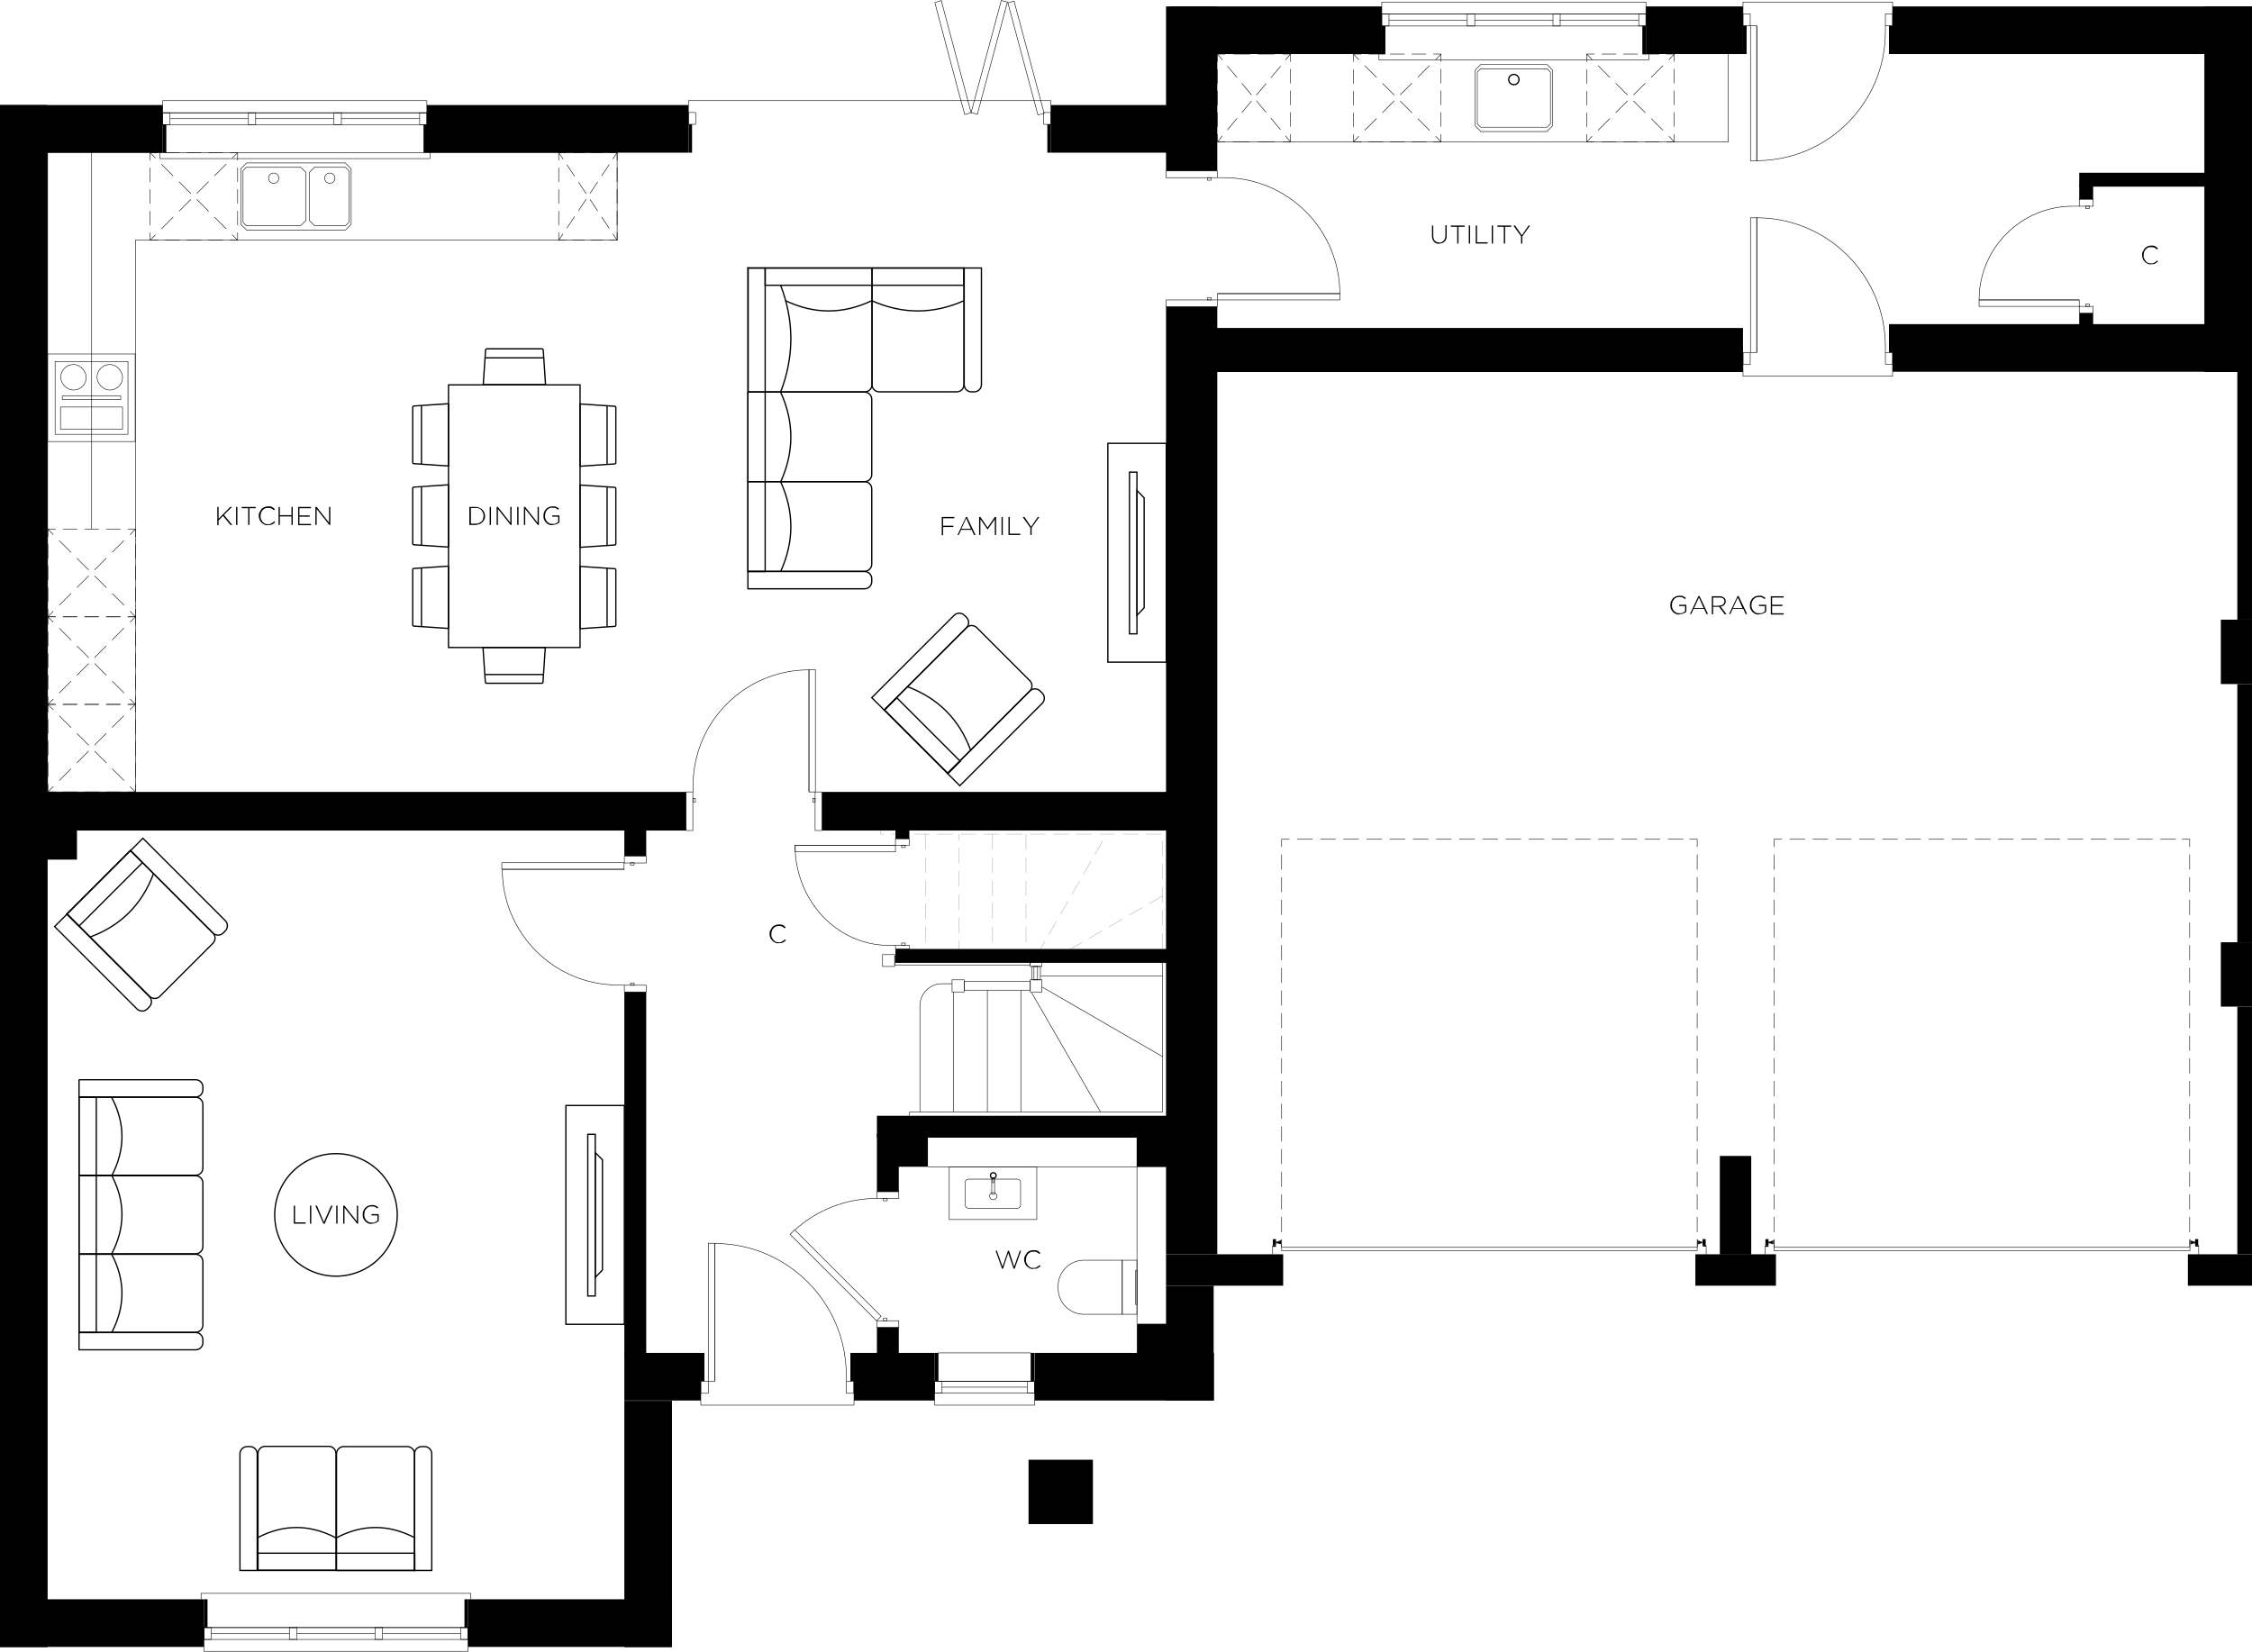 <?xml version="1.0" encoding="UTF-8"?><svg xmlns="http://www.w3.org/2000/svg" id="Layer_1" version="1.1" viewBox="0 0 874.7 641.6"><defs><style> .st0 { stroke-width: .5px; } .st0, .st1, .st2, .st3, .st4, .st5, .st6, .st7, .st8, .st9, .st10, .st11, .st12 { fill: none; stroke: #000; } .st0, .st1, .st3, .st4, .st5, .st6, .st8, .st9, .st10, .st11 { stroke-miterlimit: 10; } .st1 { stroke-dasharray: 6.5 3.2; } .st1, .st3, .st4, .st5, .st6, .st8, .st9, .st10, .st11 { stroke-width: .2px; } .st2 { stroke-width: .5px; } .st2, .st12 { stroke-miterlimit: 10; } .st3, .st5 { stroke-dasharray: 6 3; } .st5 { opacity: .3; } .st5, .st13 { isolation: isolate; } .st6 { stroke-dasharray: 4.8 2.4; } .st7 { stroke-miterlimit: 10; stroke-width: .2px; } .st8 { stroke-dasharray: 5.6 2.8; } .st9 { stroke-dasharray: 5.9 2.9; } .st10 { stroke-dasharray: 6.4 3.2; } .st11 { stroke-dasharray: 5.4 2.7; } .st12 { stroke-width: .2px; } </style></defs><g id="Walls"><rect x="735.1" y="2.5" width="139.6" height="18.5"/><rect x="735.1" y="125.9" width="139.6" height="18.5"/><rect x="454.3" y="127.4" width="222.7" height="17.1"/><rect x="856.2" y="2.5" width="18.5" height="142"/><rect x="639.3" y="2.5" width="37.7" height="18.5"/><rect x="454.3" y="2.5" width="82.4" height="18.5"/><rect x="452.9" y="2.5" width="19.9" height="63.9"/><rect x="408.2" y="40.8" width="63.2" height="18.5"/><rect x="165.8" y="40.8" width="101.5" height="18.5"/><rect y="40.8" width="63.2" height="18.5"/><rect y="621.2" width="79.2" height="18.5"/><rect x="181.8" y="621.2" width="79.2" height="18.5"/><rect x="242.5" y="544.1" width="18.5" height="95.7"/><rect y="40.8" width="18.5" height="599"/><rect y="307.6" width="266.5" height="15"/><rect x="242.5" y="525.5" width="29.7" height="18.5"/><rect x="331.7" y="525.5" width="31.3" height="18.5"/><rect x="401.9" y="525.5" width="69.6" height="18.5"/><rect x="452.9" y="499.4" width="18.5" height="44.6"/><rect x="452.9" y="119.1" width="19.9" height="368.1"/><rect x="869" y="144.5" width="5.8" height="96.2"/><rect x="862.6" y="240.7" width="12.2" height="25"/><rect x="869" y="265.7" width="5.8" height="100.4"/><rect x="862.6" y="366" width="12.2" height="25"/><rect x="869" y="391" width="5.8" height="96.2"/><rect x="849.8" y="487.2" width="25" height="12.2"/><rect x="658.5" y="487.2" width="31.3" height="12.2"/><rect x="668" y="449" width="12.2" height="38.3"/><rect x="452.9" y="487.2" width="45.5" height="12.2"/><rect x="319.3" y="307.6" width="135.1" height="15"/><rect x="242.5" y="385.3" width="8.5" height="141.7"/><rect x="340.6" y="433.4" width="113.7" height="8.5"/><rect x="340.6" y="440.5" width="8.5" height="22.4"/><rect x="347.7" y="440.5" width="12.7" height="12.7"/><rect x="441.5" y="440.5" width="12.8" height="12.8"/><rect x="441.6" y="514.2" width="12.7" height="12.8"/><rect x="340.6" y="515.6" width="8.5" height="11.3"/><rect x="399.5" y="567" width="25" height="25"/><rect x="17.2" y="321.2" width="12.7" height="12.7"/><rect x="242.5" y="321.2" width="8.5" height="11.3"/><rect x="347.8" y="368.6" width="106.6" height="5.4"/><rect x="807.6" y="67.1" width="50" height="5.4"/><rect x="807.6" y="71.8" width="5.4" height="5.6"/><rect x="807.6" y="121.7" width="5.4" height="5.7"/><rect x="733.7" y="10" width="1.4" height="11"/><rect x="733.7" y="125.9" width="1.4" height="11"/><rect x="347.8" y="321.2" width="5.4" height="4.6"/><rect x="406.8" y="48.3" width="1.4" height="11"/><rect x="536.7" y="10.1" width="1.4" height="11"/><rect x="637.9" y="10.1" width="1.4" height="11"/><rect x="677" y="10" width="1.4" height="11"/><rect x="164.5" y="48.3" width="1.4" height="11"/><rect x="267.4" y="48.3" width="1.4" height="11"/><rect class="st7" x="397.2" y="0" width="2.5" height="45.1" transform="translate(7.8 103.9) rotate(-15)"/><polygon class="st4" points="379.6 44.4 377.2 43.7 388.9 .2 391.3 .8 379.6 44.4"/><path class="st4" d="M374.7,44.4c-.2-.3-11.6-43.4-11.6-43.4l2.5-.8,11.6,43.6-2.5.7h0Z"/><rect class="st4" x="269.2" y="310.1" width=".9" height="1.4"/><rect class="st4" x="315.7" y="310.1" width=".9" height="1.4"/><rect class="st4" x="314.2" y="260.1" width="2.5" height="47.5"/><path class="st4" d="M314.2,307.6v-47.4h0c-24.9,0-45,20.1-45,45v2.4"/><rect class="st4" x="308.9" y="328.3" width="38.9" height="2.6"/><path class="st4" d="M347.8,367.2h-2.6c-20.1,0-36.4-17.4-36.4-38.9h38.9"/><rect x="400.4" y="525.5" width="1.4" height="11"/><rect x="363" y="525.5" width="1.4" height="11"/><rect x="330.3" y="525.5" width="1.4" height="11"/><rect x="79.2" y="621.2" width="1.4" height="11"/><rect x="180.4" y="621.2" width="1.4" height="11"/><rect x="272.2" y="525.5" width="1.4" height="11"/></g><g id="Doors"><rect class="st4" x="679.9" y="10" width="2.5" height="52.4"/><rect class="st4" x="677" y="5.4" width="2.8" height="4.6"/><rect class="st4" x="732.3" y="5.4" width="2.8" height="4.6"/><path class="st4" d="M732.3,10v2.4c0,27.6-22.4,50-50,50h0V10"/><rect class="st4" x="677" y="137" width="2.8" height="4.6"/><rect class="st4" x="732.3" y="136.9" width="2.8" height="4.6"/><rect class="st4" x="679.9" y="84.6" width="2.5" height="52.3"/><path class="st4" d="M682.3,136.9v-52.3h0c27.6,0,50,22.4,50,50v2.3"/><rect class="st4" x="807.6" y="77.4" width="5.4" height="2.7"/><rect class="st4" x="807.6" y="119" width="5.4" height="2.6"/><rect class="st4" x="768.7" y="116.5" width="38.9" height="2.5"/><path class="st4" d="M807.6,80.1h-2.5c-20.1,0-36.4,16.3-36.4,36.4h38.9"/><rect class="st4" x="810.1" y="80.1" width="1.4" height=".9"/><rect class="st4" x="810.1" y="118.1" width="1.4" height=".9"/><polyline class="st4" points="677 136.9 677 146.1 735.1 146.1 735.1 136.9"/><polyline class="st4" points="677 10 677 .8 735.1 .8 735.1 10"/><rect class="st4" x="472.9" y="114" width="47.5" height="2.5"/><path class="st4" d="M472.9,69h2.4c24.9,0,45.1,20.2,45.1,45.1h-47.5"/><rect class="st4" x="194.9" y="335.1" width="47.5" height="2.5"/><path class="st4" d="M242.5,382.6h-2.5c-24.8,0-44.9-20.1-44.9-44.9h47.5"/><rect class="st4" x="242.5" y="382.7" width="8.5" height="2.6"/><rect class="st4" x="244.9" y="381.8" width="1.4" height=".9"/><rect class="st4" x="242.5" y="332.6" width="8.5" height="2.6"/><rect class="st4" x="244.9" y="335.1" width="1.4" height=".9"/><rect class="st4" x="452.9" y="116.5" width="19.9" height="2.6"/><rect class="st4" x="469" y="115.6" width="1.4" height=".9"/><rect class="st4" x="452.9" y="66.4" width="19.9" height="2.6"/><rect class="st4" x="469" y="69" width="1.4" height="1"/><polyline class="st4" points="267.4 48.3 267.4 39.1 408.2 39.1 408.2 48.3"/><rect class="st4" x="267.4" y="43.7" width="2.8" height="4.6"/><rect class="st4" x="405.4" y="43.7" width="2.8" height="4.6"/><rect class="st4" x="340.6" y="462.9" width="8.5" height="2.6"/><rect class="st4" x="343.1" y="465.5" width="1.5" height=".9"/><rect class="st4" x="343.1" y="512.1" width="1.4" height=".9"/><rect class="st4" x="340.6" y="513" width="8.5" height="2.6"/><rect class="st12" x="323.3" y="471.6" width="2.5" height="47.5" transform="translate(-255.2 374.6) rotate(-45)"/><rect class="st4" x="275.1" y="482.9" width="2.5" height="53.6"/><path class="st4" d="M277.6,536.5v-53.5h0c28.2,0,51.1,22.9,51.1,51.1v2.4"/><rect class="st4" x="272.2" y="536.6" width="2.9" height="4.6"/><rect class="st4" x="328.7" y="536.6" width="2.9" height="4.6"/><polyline class="st4" points="331.7 536.6 331.7 545.8 272.2 545.8 272.2 536.6"/><rect class="st4" x="266.5" y="307.6" width="2.6" height="15"/><rect class="st4" x="316.6" y="307.6" width="2.6" height="15"/><rect class="st4" x="347.8" y="325.8" width="5.4" height="2.5"/><rect class="st4" x="347.8" y="367.2" width="5.4" height="1.4"/><rect class="st4" x="350.2" y="328.3" width="1.4" height=".9"/><rect class="st4" x="350.2" y="366.3" width="1.4" height=".9"/><path class="st4" d="M308.8,477.7c8.4-7.6,19.6-12.2,31.8-12.2h0"/></g><g id="Windows"><polyline class="st4" points="78.1 621.2 78.1 618.9 182.9 618.9 182.9 621.2"/><rect class="st4" x="79.2" y="632.2" width="102.6" height="9.2"/><rect class="st4" x="79.2" y="632.2" width="102.6" height="4.6"/><rect class="st4" x="79.2" y="632.2" width="2.8" height="4.6"/><rect class="st4" x="112.4" y="632.2" width="2.9" height="4.6"/><rect class="st4" x="145.7" y="632.2" width="2.8" height="4.6"/><rect class="st4" x="179" y="632.2" width="2.8" height="4.6"/><line class="st4" x1="82" y1="634.5" x2="112.4" y2="634.5"/><line class="st4" x1="115.3" y1="634.5" x2="145.7" y2="634.5"/><line class="st4" x1="148.6" y1="634.5" x2="179" y2="634.5"/><rect class="st4" x="364.4" y="525.5" width="36" height="11"/><rect class="st4" x="363" y="536.6" width="38.9" height="9.2"/><rect class="st4" x="363" y="536.6" width="38.9" height="4.5"/><rect class="st4" x="363" y="536.6" width="2.9" height="4.5"/><rect class="st4" x="399" y="536.6" width="2.9" height="4.5"/><line class="st4" x1="365.9" y1="538.8" x2="399" y2="538.8"/><rect class="st4" x="63.2" y="39.1" width="102.6" height="4.7"/><rect class="st4" x="63.2" y="43.8" width="102.6" height="4.6"/><polyline class="st4" points="62.1 59.3 62.1 61.6 167 61.6 167 59.3"/><rect class="st4" x="96.5" y="43.8" width="2.8" height="4.6"/><rect class="st4" x="129.7" y="43.8" width="2.9" height="4.6"/><rect class="st4" x="163" y="43.8" width="2.8" height="4.6"/><rect class="st4" x="63.2" y="43.8" width="2.8" height="4.6"/><line class="st4" x1="66.1" y1="46.1" x2="96.5" y2="46.1"/><line class="st4" x1="99.3" y1="46.1" x2="129.7" y2="46.1"/><line class="st4" x1="132.6" y1="46.1" x2="163" y2="46.1"/><rect x="63.2" y="48.3" width="1.4" height="11"/><rect class="st4" x="536.7" y=".8" width="102.6" height="4.7"/><polyline class="st4" points="535.6 21 535.6 23.3 640.4 23.3 640.4 21"/><rect class="st4" x="536.7" y="5.5" width="102.6" height="4.6"/><rect class="st4" x="603.2" y="5.5" width="2.8" height="4.6"/><rect class="st4" x="569.9" y="5.5" width="2.9" height="4.6"/><rect class="st4" x="636.5" y="5.5" width="2.8" height="4.6"/><rect class="st4" x="536.7" y="5.5" width="2.8" height="4.6"/><line class="st4" x1="569.9" y1="7.8" x2="539.5" y2="7.8"/><line class="st4" x1="572.8" y1="7.8" x2="603.2" y2="7.8"/><line class="st4" x1="636.5" y1="7.8" x2="605.6" y2="7.8"/></g><g id="Garage_Doors"><g><line class="st4" x1="497.8" y1="484.5" x2="497.8" y2="481.5"/><line class="st9" x1="497.8" y1="478.6" x2="497.8" y2="330.4"/><polyline class="st4" points="497.8 329 497.8 326 500.8 326"/><line class="st3" x1="503.8" y1="326" x2="654.7" y2="326"/><polyline class="st4" points="656.2 326 659.2 326 659.2 329"/><line class="st9" x1="659.2" y1="331.9" x2="659.2" y2="480.1"/><line class="st4" x1="659.2" y1="481.5" x2="659.2" y2="484.5"/></g><g><line class="st4" x1="689.1" y1="484.5" x2="689.1" y2="481.5"/><line class="st9" x1="689.1" y1="478.6" x2="689.1" y2="330.4"/><polyline class="st4" points="689.1 329 689.1 326 692.1 326"/><line class="st3" x1="695.1" y1="326" x2="846" y2="326"/><polyline class="st4" points="847.5 326 850.5 326 850.5 329"/><line class="st9" x1="850.5" y1="331.9" x2="850.5" y2="480.1"/><line class="st4" x1="850.5" y1="481.5" x2="850.5" y2="484.5"/></g><rect class="st4" x="497.8" y="484.5" width="161.4" height="1.3"/><rect class="st4" x="689.1" y="484.5" width="161.5" height="1.3"/><g><rect x="497.5" y="481.3" width=".2" height="3.1"/><rect x="497.1" y="481.8" width=".4" height="1.4"/><polygon points="497.1 483.3 496.7 483 496.7 482.1 497.1 481.8 497.1 483.3"/><polygon points="497.1 483.1 495.8 482.9 495.8 482.3 497.1 482.1 497.1 483.1"/><rect x="494.4" y="481.3" width="1.2" height="2.5"/><rect x="495.6" y="482.2" width=".2" height=".8"/><rect x="494.2" y="484.2" width=".2" height="3"/><rect x="494.2" y="483.8" width="1.4" height=".5"/></g><g><rect x="659.2" y="481.3" width=".2" height="3.1"/><rect x="659.4" y="481.9" width=".4" height="1.4"/><polygon points="659.8 483.3 660.2 483 660.2 482.1 659.8 481.8 659.8 483.3"/><polygon points="659.8 483.1 661.1 482.9 661.1 482.3 659.8 482.1 659.8 483.1"/><rect x="661.3" y="481.3" width="1.2" height="2.5"/><rect x="661.2" y="482.2" width=".2" height=".8"/><rect x="662.6" y="484.3" width=".2" height="3"/><rect x="661.4" y="483.7" width="1.4" height=".5"/></g><g><rect x="688.9" y="481.3" width=".2" height="3.1"/><rect x="688.4" y="481.8" width=".4" height="1.4"/><polygon points="688.4 483.3 688 483 688 482.1 688.4 481.8 688.4 483.3"/><polygon points="688.4 483.1 687.1 482.9 687.1 482.3 688.4 482.1 688.4 483.1"/><rect x="685.7" y="481.3" width="1.2" height="2.5"/><rect x="686.9" y="482.2" width=".2" height=".8"/><rect x="685.5" y="484.2" width=".2" height="3"/><rect x="685.5" y="483.8" width="1.4" height=".5"/></g><g><rect x="850.5" y="481.3" width=".2" height="3.1"/><rect x="850.8" y="481.9" width=".4" height="1.4"/><polygon points="851.2 483.3 851.6 483 851.6 482.1 851.2 481.8 851.2 483.3"/><polygon points="851.2 483.1 852.5 482.9 852.5 482.3 851.2 482.1 851.2 483.1"/><rect x="852.6" y="481.3" width="1.2" height="2.5"/><rect x="852.4" y="482.2" width=".2" height=".8"/><rect x="853.9" y="484.3" width=".2" height="3"/><rect x="852.7" y="483.7" width="1.4" height=".5"/></g></g><g id="WC"><polyline class="st4" points="441.6 514.2 441.6 453.3 360.4 453.3"/><rect class="st4" x="368.7" y="453.3" width="34" height="20.4"/><rect class="st4" x="374.9" y="458" width="21.5" height="11.3" rx="1.2" ry="1.2"/><path class="st4" d="M385.8,463.2h0c.8,0,1.4.6,1.4,1.4h0c0,.8-.6,1.4-1.4,1.4h0c-.8,0-1.4-.6-1.4-1.4h0c0-.8.6-1.4,1.4-1.4Z"/><circle class="st0" cx="385.8" cy="456.6" r="1.1"/><rect class="st4" x="385.2" y="457.8" width="1.1" height="6.1"/><rect class="st4" x="385.5" y="457.5" width=".5" height="1.9"/><rect class="st4" x="435.9" y="489.5" width="5.7" height="21"/><polyline class="st4" points="421 489.5 435.9 489.5 435.9 510.5 421 510.5"/><path class="st4" d="M421,510.5h0c-5.5,0-10-4.5-10-10v-1c0-5.5,4.5-10,10-10h0"/><rect class="st4" x="441.1" y="493.4" width=".5" height="13.3"/></g><g id="Utility"><polyline class="st4" points="671.3 21 671.3 55.1 472.9 55.1"/><g><polyline class="st4" points="650.3 52.1 650.3 55.1 647.3 55.1"/><line class="st8" x1="644.5" y1="55.1" x2="620.7" y2="55.1"/><polyline class="st4" points="619.3 55.1 616.3 55.1 616.3 52.1"/><line class="st8" x1="616.3" y1="49.3" x2="616.3" y2="25.4"/><polyline class="st4" points="616.3 24 616.3 21 619.3 21"/><line class="st8" x1="622.1" y1="21" x2="645.9" y2="21"/><polyline class="st4" points="647.3 21 650.3 21 650.3 24"/><line class="st8" x1="650.3" y1="26.8" x2="650.3" y2="50.7"/></g><g><line class="st4" x1="616.3" y1="55.1" x2="618.4" y2="52.9"/><line class="st1" x1="620.7" y1="50.6" x2="647.1" y2="24.3"/><line class="st4" x1="648.2" y1="23.2" x2="650.3" y2="21"/></g><g><line class="st4" x1="616.3" y1="21" x2="618.4" y2="23.2"/><line class="st1" x1="620.7" y1="25.5" x2="647.1" y2="51.8"/><line class="st4" x1="648.2" y1="52.9" x2="650.3" y2="55.1"/></g><g><polyline class="st4" points="559.7 52.1 559.7 55.1 556.7 55.1"/><line class="st8" x1="553.9" y1="55.1" x2="530.1" y2="55.1"/><polyline class="st4" points="528.7 55.1 525.7 55.1 525.7 52.1"/><line class="st8" x1="525.7" y1="49.3" x2="525.7" y2="25.4"/><polyline class="st4" points="525.7 24 525.7 21 528.7 21"/><line class="st8" x1="531.5" y1="21" x2="555.3" y2="21"/><polyline class="st4" points="556.7 21 559.7 21 559.7 24"/><line class="st8" x1="559.7" y1="26.8" x2="559.7" y2="50.7"/></g><g><line class="st4" x1="525.7" y1="55.1" x2="527.8" y2="52.9"/><line class="st1" x1="530.1" y1="50.6" x2="556.4" y2="24.3"/><line class="st4" x1="557.6" y1="23.2" x2="559.7" y2="21"/></g><g><line class="st4" x1="525.7" y1="21" x2="527.8" y2="23.2"/><line class="st1" x1="530.1" y1="25.5" x2="556.4" y2="51.8"/><line class="st4" x1="557.6" y1="52.9" x2="559.7" y2="55.1"/></g><g><polyline class="st4" points="501.2 52.1 501.2 55.1 498.2 55.1"/><line class="st10" x1="495" y1="55.1" x2="477.5" y2="55.1"/><polyline class="st4" points="475.9 55.1 472.9 55.1 472.9 52.1"/><line class="st8" x1="472.9" y1="49.3" x2="472.9" y2="25.4"/><polyline class="st4" points="472.9 24 472.9 21 475.9 21"/><line class="st10" x1="479.1" y1="21" x2="496.6" y2="21"/><polyline class="st4" points="498.2 21 501.2 21 501.2 24"/><line class="st8" x1="501.2" y1="26.8" x2="501.2" y2="50.7"/></g><g><line class="st4" x1="472.9" y1="55.1" x2="474.8" y2="52.8"/><line class="st9" x1="476.7" y1="50.5" x2="498.4" y2="24.5"/><line class="st4" x1="499.3" y1="23.3" x2="501.2" y2="21"/></g><g><line class="st4" x1="472.9" y1="21" x2="474.8" y2="23.3"/><line class="st9" x1="476.7" y1="25.6" x2="498.4" y2="51.6"/><line class="st4" x1="499.3" y1="52.8" x2="501.2" y2="55.1"/></g><path class="st4" d="M600.8,51.1h-25.6c-.9-.9-1.3-1.3-2.2-2.2v-21.7l2.2-2.2h25.6l2.2,2.2v21.7l-2.2,2.2Z"/><path class="st4" d="M600.9,49.4h-25.8l-1.3-1.3v-20.1l1.3-1.3h25.8l1.3,1.3v20.1l-1.3,1.3Z"/><circle class="st0" cx="588" cy="30.9" r="2"/></g><g id="Stairs"><rect class="st4" x="369.8" y="380.6" width="4.7" height="4.7"/><rect class="st4" x="400.1" y="380.6" width="4.6" height="4.7"/><rect class="st4" x="400.1" y="370.8" width="4.6" height="4.6"/><rect class="st4" x="374.5" y="381.2" width="25.7" height="3.4"/><rect class="st4" x="400.7" y="375.4" width="3.4" height="5.2"/><rect class="st4" x="401.6" y="375.4" width="1.4" height="5.2"/><polyline class="st4" points="451.5 374 451.5 432 353.2 432 353.2 433.4"/><path class="st4" d="M369.8,382.1h-3.9c-4.7,0-8.6,3.8-8.6,8.6v41.3"/><line class="st4" x1="370.4" y1="385.3" x2="370.4" y2="432"/><line class="st4" x1="383.5" y1="384.6" x2="383.5" y2="432"/><line class="st4" x1="396.5" y1="384.6" x2="396.5" y2="432"/><line class="st4" x1="427.5" y1="432" x2="400.7" y2="385.6"/><line class="st4" x1="404.8" y1="383.4" x2="451.5" y2="410.4"/><line class="st4" x1="404.2" y1="379.1" x2="451.5" y2="379.1"/><line class="st5" x1="451.5" y1="348" x2="404.8" y2="375"/><line class="st5" x1="402.9" y1="370.8" x2="429.8" y2="324"/><line class="st5" x1="398.5" y1="324" x2="398.5" y2="371.4"/><line class="st5" x1="385.5" y1="324" x2="385.5" y2="371.4"/><line class="st5" x1="372.5" y1="371.4" x2="372.5" y2="324"/><line class="st5" x1="359.4" y1="324" x2="359.6" y2="371.4"/><polyline class="st5" points="451.5 368.6 451.5 324 342.1 324 342.1 322.6"/><rect class="st4" x="342.8" y="370.8" width="4.7" height="4.6"/><rect class="st4" x="347.5" y="371.4" width="52.7" height="3.4"/></g><g id="Kitchen"><polygon class="st4" points="239.7 59.3 52.6 59.3 18.5 59.3 18.5 93.3 18.5 307.6 52.6 307.6 52.6 93.3 239.7 93.3 239.7 59.3"/><g><polyline class="st4" points="239.7 90.3 239.7 93.3 236.7 93.3"/><line class="st6" x1="234.3" y1="93.3" x2="221.2" y2="93.3"/><polyline class="st4" points="220 93.3 217 93.3 217 90.3"/><line class="st8" x1="217" y1="87.5" x2="217" y2="63.7"/><polyline class="st4" points="217 62.3 217 59.3 220 59.3"/><line class="st6" x1="222.4" y1="59.3" x2="235.5" y2="59.3"/><polyline class="st4" points="236.7 59.3 239.7 59.3 239.7 62.3"/><line class="st8" x1="239.7" y1="65.1" x2="239.7" y2="88.9"/></g><g><line class="st4" x1="217" y1="93.3" x2="218.7" y2="90.8"/><line class="st11" x1="220.2" y1="88.6" x2="237.3" y2="62.9"/><line class="st4" x1="238" y1="61.8" x2="239.7" y2="59.3"/></g><g><polyline class="st4" points="92.3 90.3 92.3 93.3 89.3 93.3"/><line class="st8" x1="86.5" y1="93.3" x2="62.7" y2="93.3"/><polyline class="st4" points="61.3 93.3 58.3 93.3 58.3 90.3"/><line class="st8" x1="58.3" y1="87.5" x2="58.3" y2="63.7"/><polyline class="st4" points="58.3 62.3 58.3 59.3 61.3 59.3"/><line class="st8" x1="64.1" y1="59.3" x2="87.9" y2="59.3"/><polyline class="st4" points="89.3 59.3 92.3 59.3 92.3 62.3"/><line class="st8" x1="92.3" y1="65.1" x2="92.3" y2="88.9"/></g><g><line class="st4" x1="58.3" y1="93.3" x2="60.4" y2="91.2"/><line class="st1" x1="62.7" y1="88.9" x2="89" y2="62.6"/><line class="st4" x1="90.2" y1="61.4" x2="92.3" y2="59.3"/></g><g><line class="st4" x1="217" y1="59.3" x2="218.7" y2="61.8"/><line class="st11" x1="220.2" y1="64" x2="237.3" y2="89.7"/><line class="st4" x1="238" y1="90.8" x2="239.7" y2="93.3"/></g><g><line class="st4" x1="92.3" y1="93.3" x2="90.2" y2="91.2"/><line class="st1" x1="87.9" y1="88.9" x2="61.5" y2="62.6"/><line class="st4" x1="60.4" y1="61.4" x2="58.3" y2="59.3"/></g><g><polyline class="st4" points="52.6 236.6 52.6 239.6 49.6 239.6"/><line class="st8" x1="46.8" y1="239.6" x2="23" y2="239.6"/><polyline class="st4" points="21.6 239.6 18.6 239.6 18.6 236.6"/><line class="st8" x1="18.6" y1="233.8" x2="18.6" y2="209.9"/><polyline class="st4" points="18.6 208.5 18.6 205.5 21.6 205.5"/><line class="st8" x1="24.4" y1="205.5" x2="48.2" y2="205.5"/><polyline class="st4" points="49.6 205.5 52.6 205.5 52.6 208.5"/><line class="st8" x1="52.6" y1="211.3" x2="52.6" y2="235.2"/></g><g><line class="st4" x1="18.6" y1="239.6" x2="20.7" y2="237.4"/><line class="st1" x1="23" y1="235.1" x2="49.3" y2="208.8"/><line class="st4" x1="50.5" y1="207.7" x2="52.6" y2="205.5"/></g><g><line class="st4" x1="52.6" y1="239.6" x2="50.5" y2="237.4"/><line class="st1" x1="48.2" y1="235.1" x2="21.8" y2="208.8"/><line class="st4" x1="20.7" y1="207.7" x2="18.6" y2="205.5"/></g><g><polyline class="st4" points="52.6 270.6 52.6 273.6 49.6 273.6"/><line class="st8" x1="46.8" y1="273.6" x2="23" y2="273.6"/><polyline class="st4" points="21.6 273.6 18.6 273.6 18.6 270.6"/><line class="st8" x1="18.6" y1="267.8" x2="18.6" y2="244"/><polyline class="st4" points="18.6 242.6 18.6 239.6 21.6 239.6"/><line class="st8" x1="24.4" y1="239.6" x2="48.2" y2="239.6"/><polyline class="st4" points="49.6 239.6 52.6 239.6 52.6 242.6"/><line class="st8" x1="52.6" y1="245.4" x2="52.6" y2="269.2"/></g><g><line class="st4" x1="18.6" y1="273.6" x2="20.7" y2="271.5"/><line class="st1" x1="23" y1="269.2" x2="49.3" y2="242.8"/><line class="st4" x1="50.5" y1="241.7" x2="52.6" y2="239.6"/></g><g><line class="st4" x1="52.6" y1="273.6" x2="50.5" y2="271.5"/><line class="st1" x1="48.2" y1="269.2" x2="21.8" y2="242.8"/><line class="st4" x1="20.7" y1="241.7" x2="18.6" y2="239.6"/></g><g><polyline class="st4" points="52.6 304.6 52.6 307.6 49.6 307.6"/><line class="st8" x1="46.8" y1="307.6" x2="23" y2="307.6"/><polyline class="st4" points="21.6 307.6 18.6 307.6 18.6 304.6"/><line class="st8" x1="18.6" y1="301.8" x2="18.6" y2="278"/><polyline class="st4" points="18.6 276.6 18.6 273.6 21.6 273.6"/><line class="st8" x1="24.4" y1="273.6" x2="48.2" y2="273.6"/><polyline class="st4" points="49.6 273.6 52.6 273.6 52.6 276.6"/><line class="st8" x1="52.6" y1="279.4" x2="52.6" y2="303.2"/></g><g><line class="st4" x1="18.6" y1="307.6" x2="20.7" y2="305.5"/><line class="st1" x1="23" y1="303.2" x2="49.3" y2="276.8"/><line class="st4" x1="50.5" y1="275.7" x2="52.6" y2="273.6"/></g><g><line class="st4" x1="52.6" y1="307.6" x2="50.5" y2="305.5"/><line class="st1" x1="48.2" y1="303.2" x2="21.8" y2="276.8"/><line class="st4" x1="20.7" y1="275.7" x2="18.6" y2="273.6"/></g><rect class="st4" x="18.5" y="137.5" width="34" height="34"/><rect class="st4" x="21.4" y="140.4" width="28.3" height="28.3"/><rect class="st4" x="23.5" y="158.1" width="24.1" height="8.6"/><rect class="st4" x="24.2" y="153.8" width="22.7" height="1.4"/><rect class="st4" x="23.6" y="141.6" width="9.9" height="9.9" rx="4.9" ry="4.9"/><rect class="st4" x="37.7" y="141.6" width="9.9" height="9.9" rx="4.9" ry="4.9"/><line class="st4" x1="35.6" y1="59.3" x2="35.6" y2="205.5"/><polygon class="st4" points="95.8 63.3 93.5 65.6 93.5 87.1 95.8 89.4 134.1 89.4 136.4 87.1 136.4 65.6 134.1 63.3 95.8 63.3"/><polygon class="st4" points="95.6 65 116.8 65 118.8 66.9 118.8 85.7 116.8 87.6 95.6 87.6 94.4 86.4 94.4 66.3 95.6 65"/><polygon class="st4" points="122.1 65 120.2 66.9 120.2 85.7 122.1 87.6 134.2 87.6 135.5 86.4 135.5 66.3 134.2 65 122.1 65"/><circle class="st4" cx="106.3" cy="69.2" r="2"/><circle class="st4" cx="128.1" cy="69.2" r="2"/></g><g id="Furniture"><g><rect class="st0" x="174.2" y="149.5" width="51.1" height="102"/><g><path class="st0" d="M210.4,135.5h-21.3c-.3,0-.5.2-.5.5l-.9,13.4h24.2l-.9-13.4c0-.3-.2-.5-.5-.5h-.1Z"/><line class="st0" x1="188.4" y1="139" x2="211.1" y2="139"/></g><g><path class="st0" d="M189.1,265.4h21.3c.3,0,.5-.2.5-.5l.9-13.4h-24.2l.9,13.4c0,.3.2.5.5.5h.1Z"/><line class="st0" x1="211.1" y1="262" x2="188.4" y2="262"/></g><g><path class="st0" d="M160.3,189.8v21.3c0,.3.2.5.5.5l13.4.9v-24.2l-13.4.9c-.3,0-.5.2-.5.5h0Z"/><line class="st0" x1="163.7" y1="211.8" x2="163.7" y2="189.1"/></g><g><path class="st0" d="M239.2,211.1v-21.3c0-.3-.2-.5-.5-.5l-13.4-.9v24.2l13.4-.9c.3,0,.5-.2.5-.5h0Z"/><line class="st0" x1="235.8" y1="189.1" x2="235.8" y2="211.8"/></g><g><path class="st0" d="M160.3,158.3v21.3c0,.3.2.5.5.5l13.4.9v-24.2l-13.4.9c-.3,0-.5.2-.5.5h0Z"/><line class="st0" x1="163.7" y1="180.3" x2="163.7" y2="157.6"/></g><g><path class="st0" d="M239.2,179.6v-21.3c0-.3-.2-.5-.5-.5l-13.4-.9v24.2l13.4-.9c.3,0,.5-.2.5-.5h0Z"/><line class="st0" x1="235.8" y1="157.5" x2="235.8" y2="180.3"/></g><g><path class="st0" d="M160.3,221.4v21.3c0,.3.2.5.5.5l13.4.9v-24.2l-13.4.9c-.3,0-.5.2-.5.5h0Z"/><line class="st0" x1="163.7" y1="243.4" x2="163.7" y2="220.7"/></g><g><path class="st0" d="M239.2,242.7v-21.3c0-.3-.2-.5-.5-.5l-13.4-.9v24.2l13.4-.9c.3,0,.5-.2.5-.5h0Z"/><line class="st0" x1="235.8" y1="220.7" x2="235.8" y2="243.4"/></g></g><path class="st0" d="M290.5,152.3h45.3c1.6,0,2.8,1.3,2.8,2.8v29.2c0,1.6-1.3,2.8-2.8,2.8h-45.3v-34.9h0Z"/><path class="st0" d="M290.5,104.1h48.2v45.3c0,1.6-1.3,2.8-2.8,2.8h-45.3v-48.2h-.1Z"/><path class="st0" d="M290.5,187.1h45.3c1.6,0,2.8,1.3,2.8,2.8v29.2c0,1.6-1.3,2.8-2.8,2.8h-45.3v-34.9h0Z"/><path class="st0" d="M338.6,104.1h35.8v45.3c0,1.6-1.3,2.8-2.8,2.8h-30.1c-1.6,0-2.8-1.3-2.8-2.8v-45.3h-.1Z"/><path class="st0" d="M374.4,104.1h6.8v45.3c0,1.6-1.3,2.8-2.8,2.8h-1.1c-1.6,0-2.8-1.3-2.8-2.8v-45.3h-.1Z"/><path class="st0" d="M290.5,222h45.3c1.6,0,2.8,1.3,2.8,2.8v1.1c0,1.6-1.3,2.8-2.8,2.8h-45.3v-6.8h0Z"/><rect class="st0" x="297.2" y="104.1" width="77.2" height="6.7"/><rect class="st0" x="290.5" y="104.1" width="6.7" height="117.9"/><path class="st0" d="M303.2,152.3c5.3,11.6,5.3,23.3,0,34.9"/><g><path class="st2" d="M368,300.4l32-32c1.1-1.1,2.9-1.1,4,0l.8.8c1.1,1.1,1.1,2.9,0,4l-32,32-4.8-4.8h0Z"/><path class="st2" d="M338.6,271l32-32c1.1-1.1,2.9-1.1,4,0l.8.8c1.1,1.1,1.1,2.9,0,4l-32,32-4.8-4.8h0Z"/><path class="st2" d="M343.4,275.8l32-32c1.1-1.1,2.9-1.1,4,0l20.6,20.6c1.1,1.1,1.1,2.9,0,4l-32,32-24.7-24.7h0Z"/><rect class="st2" x="354.9" y="268.3" width="6.7" height="34.9" transform="translate(-97.1 337) rotate(-45)"/><path class="st0" d="M352.4,266.7c12,4.5,20.2,12.7,24.6,24.7"/></g><g><path class="st2" d="M26,355.1l32,32c1.1,1.1,1.1,2.9,0,4l-.8.8c-1.1,1.1-2.9,1.1-4,0l-32-32,4.8-4.8h0Z"/><path class="st2" d="M55.5,325.6l32,32c1.1,1.1,1.1,2.9,0,4l-.8.8c-1.1,1.1-2.9,1.1-4,0l-32-32,4.8-4.8h0Z"/><path class="st2" d="M50.7,330.4l32,32c1.1,1.1,1.1,2.9,0,4l-20.6,20.6c-1.1,1.1-2.9,1.1-4,0l-32-32,24.7-24.7h0Z"/><rect class="st2" x="23.2" y="341.7" width="34.9" height="6.7" transform="translate(-232.1 129.8) rotate(-45)"/><path class="st0" d="M59.6,339.4c-4.5,12-12.7,20.2-24.7,24.6"/></g><path class="st0" d="M303.2,187.1c5.3,11.6,5.3,23.3,0,34.9"/><path class="st0" d="M303.2,110.8c5.3,13.8,5.3,27.7,0,41.5"/><path class="st0" d="M374.4,116.8c-11.9,5.3-23.8,5.3-35.8,0"/><path class="st0" d="M338.6,116.8c-11.2,5.3-22.3,5.3-33.5,0"/><g><rect class="st0" x="430.3" y="172.2" width="22.7" height="85"/><rect class="st0" x="438.7" y="183.4" width="2.9" height="62.8"/><polygon class="st0" points="444.4 236.1 441.6 239 441.6 190.5 444.4 193.4 444.4 236.1"/></g><path class="st0" d="M30.7,487.2h45.3c1.6,0,2.8,1.3,2.8,2.8v24.7c0,1.6-1.3,2.8-2.8,2.8H30.7v-30.4h0Z"/><path class="st0" d="M30.7,426.2h45.3c1.6,0,2.8,1.3,2.8,2.8v24.7c0,1.6-1.3,2.8-2.8,2.8H30.7v-30.4h0Z"/><path class="st0" d="M30.7,456.7h45.3c1.6,0,2.8,1.3,2.8,2.8v24.7c0,1.6-1.3,2.8-2.8,2.8H30.7v-30.4h0Z"/><path class="st0" d="M30.7,517.6h45.3c1.6,0,2.8,1.3,2.8,2.8v1.1c0,1.6-1.3,2.8-2.8,2.8H30.7v-6.8h0Z"/><path class="st0" d="M30.7,419.4h45.3c1.6,0,2.8,1.3,2.8,2.8v1.1c0,1.6-1.3,2.8-2.8,2.8H30.7v-6.8h0Z"/><rect class="st0" x="30.7" y="426.2" width="6.7" height="91.4"/><path class="st0" d="M43.4,487.2c5.3,10.1,5.3,20.2,0,30.4"/><path class="st0" d="M43.4,456.6c5.3,10.1,5.3,20.2,0,30.4"/><g><path class="st0" d="M130.7,610v-45.3c0-1.6,1.3-2.8,2.8-2.8h24.7c1.6,0,2.8,1.3,2.8,2.8v45.3h-30.4.1Z"/><path class="st0" d="M100.2,609.9v-45.3c0-1.6,1.3-2.8,2.8-2.8h24.7c1.6,0,2.8,1.3,2.8,2.8v45.3h-30.4.1Z"/><path class="st0" d="M161,610v-45.3c0-1.6,1.3-2.8,2.8-2.8h1.1c1.6,0,2.8,1.3,2.8,2.8v45.3h-6.8.1Z"/><path class="st0" d="M93.2,610v-45.3c0-1.6,1.3-2.8,2.8-2.8h1.1c1.6,0,2.8,1.3,2.8,2.8v45.3h-6.8.1Z"/><rect class="st0" x="100.2" y="603.3" width="60.9" height="6.7"/><path class="st0" d="M130.7,597.3c10.1-5.3,20.2-5.3,30.4,0"/><path class="st0" d="M100,597.3c10.1-5.3,20.2-5.3,30.4,0"/></g><path class="st0" d="M43.4,426.3c5.3,10.1,5.3,20.2,0,30.4"/><g><rect class="st0" x="219.8" y="429.4" width="22.7" height="85"/><rect class="st0" x="228.3" y="440.6" width="2.9" height="62.8"/><polygon class="st0" points="234 493.3 231.2 496.2 231.2 447.7 234 450.5 234 493.3"/></g><circle class="st0" cx="130.5" cy="471.9" r="23.8"/></g><g id="Labels"><g class="st13"><g class="st13"><path d="M652.3,238.7c-.6,0-1,0-1.5-.3-.4-.2-.8-.4-1.1-.8-.3-.3-.5-.7-.7-1.1-.2-.4-.2-.9-.2-1.4h0c0-.5,0-.9.2-1.4.2-.4.4-.8.7-1.2.3-.3.7-.6,1.1-.8.4-.2.9-.3,1.4-.3s.5,0,.8,0c.2,0,.5,0,.7.2.2,0,.4.2.6.3.2.1.4.2.5.4l-.3.4c-.3-.2-.6-.4-.9-.6-.4-.2-.8-.2-1.3-.2s-.8,0-1.2.2-.7.4-.9.7-.5.6-.6,1c-.1.4-.2.8-.2,1.2h0c0,.5,0,.9.2,1.3.1.4.3.7.6,1,.3.3.6.5.9.7.4.2.8.2,1.3.2s.4,0,.6,0c.2,0,.4-.1.6-.2.2,0,.4-.2.5-.3.2,0,.3-.2.4-.3v-2h-2.3v-.5h2.8v2.7c-.3.3-.7.5-1.2.7-.5.2-1,.3-1.6.3Z"/><path d="M659.6,231.5h.5l3.3,7h-.6l-.9-2h-4.1l-.9,2h-.5l3.3-7ZM661.7,236.2l-1.8-4.1-1.9,4.1h3.7Z"/><path d="M664.9,231.6h2.9c.4,0,.8,0,1.2.2.3.1.6.3.8.5s.3.4.4.6c0,.2.1.5.1.7h0c0,.3,0,.6-.2.8-.1.2-.2.4-.4.6-.2.2-.4.3-.6.4s-.5.2-.8.2l2.3,3h-.7l-2.2-2.9h-2.3v2.9h-.5v-7ZM667.8,235.2c.3,0,.6,0,.8-.1.2,0,.5-.2.6-.3.2-.1.3-.3.4-.5s.2-.4.2-.7h0c0-.5-.2-.9-.5-1.1-.3-.3-.8-.4-1.5-.4h-2.4v3.2h2.4Z"/><path d="M674.8,231.5h.5l3.3,7h-.6l-.9-2h-4.1l-.9,2h-.5l3.3-7ZM676.8,236.2l-1.8-4.1-1.9,4.1h3.7Z"/><path d="M683.2,238.7c-.6,0-1,0-1.5-.3s-.8-.4-1.1-.8c-.3-.3-.5-.7-.7-1.1s-.2-.9-.2-1.4h0c0-.5,0-.9.2-1.4s.4-.8.7-1.2c.3-.3.7-.6,1.1-.8.4-.2.9-.3,1.4-.3s.5,0,.8,0,.5,0,.7.2.4.2.6.3.4.2.5.4l-.3.4c-.3-.2-.6-.4-.9-.6-.3-.2-.8-.2-1.3-.2s-.8,0-1.2.2c-.4.2-.7.4-.9.7-.3.3-.5.6-.6,1-.1.4-.2.8-.2,1.2h0c0,.5,0,.9.2,1.3s.3.7.6,1c.3.3.6.5.9.7.4.2.8.2,1.3.2s.4,0,.7,0c.2,0,.4-.1.6-.2.2,0,.4-.2.5-.3.2,0,.3-.2.4-.3v-2h-2.3v-.5h2.8v2.7c-.3.3-.7.5-1.2.7-.5.2-1,.3-1.6.3Z"/><path d="M687.8,231.6h5v.5h-4.5v2.8h4v.5h-4v2.8h4.5v.5h-5v-7Z"/></g></g><g class="st13"><g class="st13"><path d="M835.5,102.7c-.5,0-1,0-1.4-.3s-.8-.4-1.1-.8c-.3-.3-.6-.7-.7-1.1-.2-.4-.3-.9-.3-1.4h0c0-.5,0-1,.3-1.4.2-.4.4-.8.7-1.2.3-.3.7-.6,1.1-.8s.9-.3,1.4-.3.6,0,.8,0c.3,0,.5.1.7.2.2,0,.4.2.6.4.2.1.4.3.6.5l-.4.4c-.2-.1-.3-.3-.5-.4-.2-.1-.3-.2-.5-.3-.2,0-.4-.2-.6-.2-.2,0-.5,0-.7,0-.4,0-.8,0-1.2.2-.4.2-.7.4-.9.7s-.5.6-.6,1c-.1.4-.2.8-.2,1.2h0c0,.5,0,.9.2,1.3.2.4.4.7.6,1s.6.5.9.7c.4.2.8.2,1.2.2s.9,0,1.3-.3c.4-.2.7-.5,1.1-.8l.3.3c-.2.2-.4.3-.6.5-.2.2-.4.3-.6.4s-.5.2-.7.2c-.3,0-.5,0-.9,0Z"/></g></g><g class="st13"><g class="st13"><path d="M365.8,200.8h4.9v.5h-4.4v2.9h4v.5h-4v3.2h-.5v-7Z"/><path d="M375.1,200.8h.5l3.3,7h-.6l-.9-2h-4.1l-.9,2h-.5l3.3-7ZM377.1,205.4l-1.8-4.1-1.9,4.1h3.7Z"/><path d="M380.3,200.8h.5l2.8,4.1,2.8-4.1h.5v7h-.5v-6.1l-2.8,4h0l-2.8-4v6.1h-.5v-7Z"/><path d="M389,200.8h.5v7h-.5v-7Z"/><path d="M391.7,200.8h.5v6.5h4.1v.5h-4.6v-7Z"/><path d="M400.2,205l-3-4.2h.7l2.6,3.8,2.6-3.8h.6l-3,4.2v2.8h-.5v-2.8Z"/></g></g><g class="st13"><g class="st13"><path d="M84.4,196.9h.5v4.6l4.5-4.6h.7l-3.1,3.1,3.2,3.9h-.7l-2.9-3.5-1.7,1.8v1.8h-.5v-7Z"/><path d="M91.7,196.9h.5v7h-.5v-7Z"/><path d="M96.3,197.4h-2.4v-.5h5.4v.5h-2.4v6.5h-.5v-6.5Z"/><path d="M104,204c-.5,0-1,0-1.4-.3s-.8-.4-1.1-.8-.6-.7-.7-1.1c-.2-.4-.3-.9-.3-1.4h0c0-.5,0-1,.3-1.4.2-.4.4-.8.7-1.2s.7-.6,1.1-.8c.4-.2.9-.3,1.4-.3s.6,0,.9,0,.5.1.7.2c.2,0,.4.2.6.4s.4.3.6.5l-.4.4c-.2-.1-.3-.3-.5-.4-.2-.1-.3-.2-.5-.3-.2,0-.4-.2-.6-.2-.2,0-.5,0-.7,0-.4,0-.8,0-1.2.2-.4.2-.7.4-.9.7-.3.3-.5.6-.6,1s-.2.8-.2,1.2h0c0,.5,0,.9.2,1.3.2.4.4.7.6,1,.3.3.6.5.9.7s.8.2,1.2.2.9,0,1.3-.3c.4-.2.7-.5,1.1-.8l.4.3c-.2.2-.4.3-.6.5-.2.2-.4.3-.6.4-.2.1-.5.2-.7.2-.3,0-.5,0-.9,0Z"/><path d="M108.2,196.9h.5v3.2h4.5v-3.2h.5v7h-.5v-3.3h-4.5v3.3h-.5v-7Z"/><path d="M115.8,196.9h5v.5h-4.5v2.8h4v.5h-4v2.8h4.5v.5h-5v-7Z"/><path d="M122.5,196.9h.5l4.8,6.1v-6.1h.5v7h-.4l-4.9-6.2v6.2h-.5v-7Z"/></g></g><g class="st13"><g class="st13"><path d="M182.3,196.9h2.3c.5,0,1,0,1.5.3.5.2.9.4,1.2.7.3.3.6.7.8,1.1.2.4.3.9.3,1.4h0c0,.5,0,1-.3,1.4-.2.4-.4.8-.8,1.1-.3.3-.7.6-1.2.7-.5.2-1,.3-1.5.3h-2.3v-7ZM184.7,203.4c.5,0,.9,0,1.3-.2s.7-.4,1-.6c.3-.3.5-.6.6-1,.1-.4.2-.8.2-1.2h0c0-.4,0-.8-.2-1.2-.2-.4-.4-.7-.6-1s-.6-.5-1-.7-.8-.2-1.3-.2h-1.8v6.1h1.8Z"/><path d="M190.2,196.9h.5v7h-.5v-7Z"/><path d="M192.9,196.9h.5l4.8,6.1v-6.1h.5v7h-.4l-4.9-6.2v6.2h-.5v-7Z"/><path d="M200.9,196.9h.5v7h-.5v-7Z"/><path d="M203.5,196.9h.5l4.8,6.1v-6.1h.5v7h-.4l-4.9-6.2v6.2h-.5v-7Z"/><path d="M214.6,204c-.6,0-1,0-1.5-.3-.4-.2-.8-.4-1.1-.8-.3-.3-.5-.7-.7-1.1-.2-.4-.2-.9-.2-1.4h0c0-.5,0-.9.2-1.4.2-.4.4-.8.7-1.2.3-.3.7-.6,1.1-.8.4-.2.9-.3,1.4-.3s.5,0,.8,0c.2,0,.5,0,.7.2.2,0,.4.2.6.3.2.1.4.2.5.4l-.3.4c-.3-.2-.6-.4-.9-.6s-.8-.2-1.3-.2-.8,0-1.2.2c-.4.2-.7.4-.9.7-.3.3-.5.6-.6,1-.1.4-.2.8-.2,1.2h0c0,.5,0,.9.2,1.3.1.4.3.7.6,1,.3.3.6.5.9.7.4.2.8.2,1.3.2s.4,0,.6,0c.2,0,.4-.1.6-.2s.4-.2.5-.3c.2,0,.3-.2.4-.3v-2h-2.3v-.5h2.8v2.7c-.3.3-.7.5-1.2.7-.5.2-1,.3-1.6.3Z"/></g></g><g class="st13"><g class="st13"><path d="M114.1,468.3h.5v6.5h4.1v.5h-4.6v-7Z"/><path d="M120.4,468.3h.5v7h-.5v-7Z"/><path d="M122.5,468.3h.6l2.7,6.4,2.8-6.4h.6l-3.1,7h-.5l-3.1-7Z"/><path d="M130.6,468.3h.5v7h-.5v-7Z"/><path d="M133.3,468.3h.5l4.8,6.1v-6.1h.5v7h-.4l-4.9-6.2v6.2h-.5v-7Z"/><path d="M144.4,475.4c-.6,0-1,0-1.5-.3-.4-.2-.8-.4-1.1-.8-.3-.3-.5-.7-.7-1.1-.2-.4-.2-.9-.2-1.4h0c0-.5,0-.9.2-1.4.2-.4.4-.8.7-1.2.3-.3.7-.6,1.1-.8.4-.2.9-.3,1.4-.3s.5,0,.8,0c.2,0,.5,0,.7.2.2,0,.4.2.6.3.2.1.4.2.5.4l-.3.4c-.3-.2-.6-.4-.9-.6s-.8-.2-1.3-.2-.8,0-1.2.2c-.4.2-.7.4-.9.7-.3.3-.5.6-.6,1-.1.4-.2.8-.2,1.2h0c0,.5,0,.9.2,1.3.1.4.3.7.6,1,.3.3.6.5.9.7.4.2.8.2,1.3.2s.4,0,.6,0c.2,0,.4-.1.6-.2s.4-.2.5-.3c.2,0,.3-.2.4-.3v-2h-2.3v-.5h2.8v2.7c-.3.3-.7.5-1.2.7-.5.2-1,.3-1.6.3Z"/></g></g><g class="st13"><g class="st13"><path d="M302.4,366.4c-.5,0-1,0-1.4-.3s-.8-.4-1.1-.8-.6-.7-.7-1.1c-.2-.4-.3-.9-.3-1.4h0c0-.5,0-1,.3-1.4.2-.4.4-.8.7-1.2s.7-.6,1.1-.8c.4-.2.9-.3,1.4-.3s.6,0,.9,0,.5.1.7.2c.2,0,.4.2.6.4s.4.3.6.5l-.4.4c-.2-.1-.3-.3-.5-.4-.2-.1-.3-.2-.5-.3-.2,0-.4-.2-.6-.2-.2,0-.5,0-.7,0-.4,0-.8,0-1.2.2-.4.2-.7.4-.9.7-.3.3-.5.6-.6,1s-.2.8-.2,1.2h0c0,.5,0,.9.2,1.3.2.4.4.7.6,1,.3.3.6.5.9.7s.8.2,1.2.2.9,0,1.3-.3c.4-.2.7-.5,1.1-.8l.4.3c-.2.2-.4.3-.6.5-.2.2-.4.3-.6.4-.2.1-.5.2-.7.2-.3,0-.5,0-.9,0Z"/></g></g><g class="st13"><g class="st13"><path d="M386.6,485.8h.6l2.2,6.2,2.1-6.2h.4l2,6.2,2.2-6.2h.5l-2.5,7h-.4l-2.1-6.1-2,6.1h-.4l-2.5-7Z"/><path d="M401.3,492.9c-.5,0-1,0-1.4-.3s-.8-.4-1.1-.8-.6-.7-.7-1.1c-.2-.4-.3-.9-.3-1.4h0c0-.5,0-1,.3-1.4.2-.4.4-.8.7-1.2s.7-.6,1.1-.8c.4-.2.9-.3,1.4-.3s.6,0,.9,0,.5.1.7.2c.2,0,.4.2.6.4s.4.3.6.5l-.4.4c-.2-.1-.3-.3-.5-.4-.2-.1-.3-.2-.5-.3-.2,0-.4-.2-.6-.2-.2,0-.5,0-.7,0-.4,0-.8,0-1.2.2-.4.2-.7.4-.9.7-.3.3-.5.6-.6,1s-.2.8-.2,1.2h0c0,.5,0,.9.2,1.3.2.4.4.7.6,1,.3.3.6.5.9.7s.8.2,1.2.2.9,0,1.3-.3c.4-.2.7-.5,1.1-.8l.4.3c-.2.2-.4.3-.6.5-.2.2-.4.3-.6.4-.2.1-.5.2-.7.2-.3,0-.5,0-.9,0Z"/></g></g><g class="st13"><g class="st13"><path d="M559.1,94.7c-.4,0-.8,0-1.2-.2-.4-.1-.7-.3-.9-.6s-.5-.6-.6-.9c-.1-.4-.2-.8-.2-1.3v-4.1h.5v4c0,.8.2,1.5.6,1.9s1,.7,1.7.7.7,0,1-.2c.3-.1.5-.3.7-.5.2-.2.4-.5.5-.8.1-.3.2-.7.2-1.1v-4.1h.5v4c0,.5,0,.9-.2,1.3-.1.4-.3.7-.6,1-.3.3-.6.5-.9.6-.3.1-.7.2-1.2.2Z"/><path d="M565.9,88.1h-2.4v-.5h5.4v.5h-2.4v6.5h-.5v-6.5Z"/><path d="M570.5,87.6h.5v7h-.5v-7Z"/><path d="M573.2,87.6h.5v6.5h4.1v.5h-4.6v-7Z"/><path d="M579.4,87.6h.5v7h-.5v-7Z"/><path d="M584,88.1h-2.4v-.5h5.4v.5h-2.4v6.5h-.5v-6.5Z"/><path d="M590.8,91.8l-3-4.2h.7l2.6,3.8,2.6-3.8h.6l-3,4.2v2.8h-.5v-2.8Z"/></g></g></g></svg>